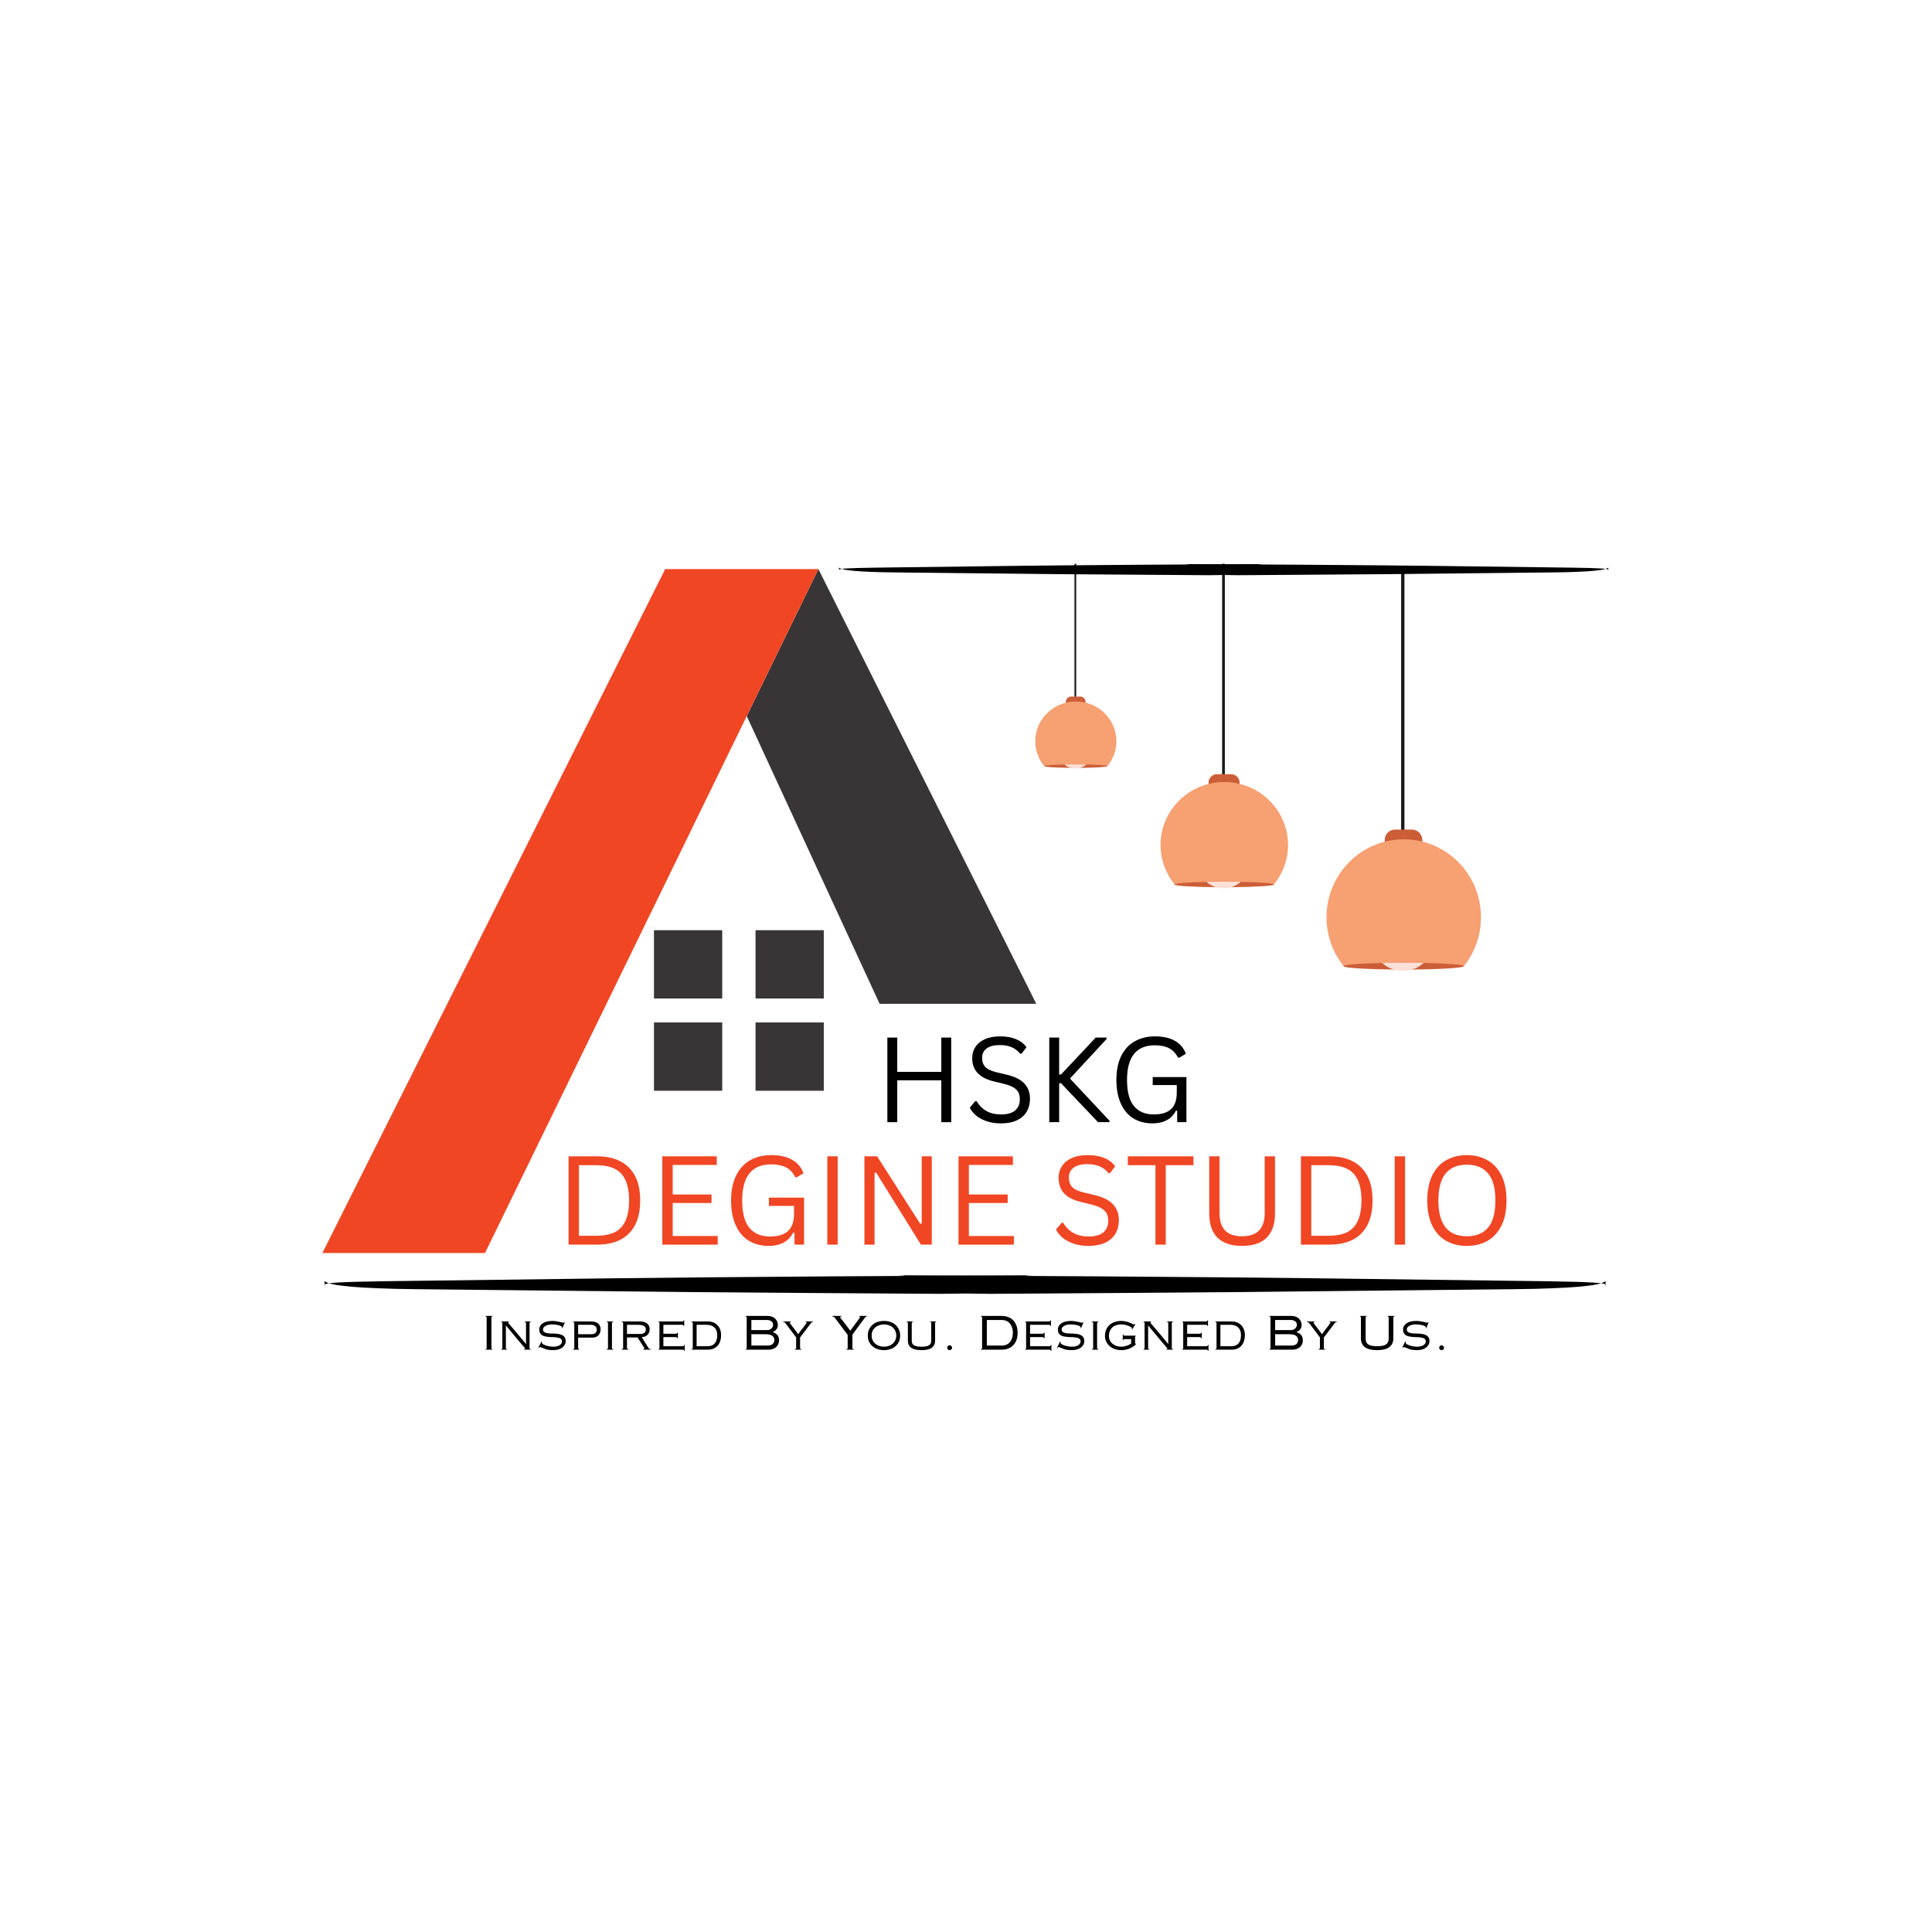 <svg xmlns="http://www.w3.org/2000/svg" xmlns:xlink="http://www.w3.org/1999/xlink" width="500" viewBox="0 0 375 375" height="500"><defs></defs><g id="273ca2e449"><rect x="0" width="375" y="0" height="375" style="fill:#ffffff;fill-opacity:1;stroke:none;"></rect><rect x="0" width="375" y="0" height="375" style="fill:#ffffff;fill-opacity:1;stroke:none;"></rect><path style=" stroke:none;fill-rule:nonzero;fill:#393536;fill-opacity:1;" d="M 126.934 193.809 L 140.184 193.809 L 140.184 180.551 L 126.934 180.551 L 126.934 193.809 "></path><path style=" stroke:none;fill-rule:nonzero;fill:#393536;fill-opacity:1;" d="M 146.648 193.809 L 159.898 193.809 L 159.898 180.551 L 146.648 180.551 L 146.648 193.809 "></path><path style=" stroke:none;fill-rule:nonzero;fill:#393536;fill-opacity:1;" d="M 126.934 211.715 L 140.184 211.715 L 140.184 198.457 L 126.934 198.457 L 126.934 211.715 "></path><path style=" stroke:none;fill-rule:nonzero;fill:#393536;fill-opacity:1;" d="M 146.648 211.715 L 159.898 211.715 L 159.898 198.457 L 146.648 198.457 L 146.648 211.715 "></path><g clip-rule="nonzero"><path style=" stroke:none;fill-rule:nonzero;fill:#393536;fill-opacity:1;" d="M 158.855 110.461 L 144.941 138.992 L 170.73 194.836 L 201.145 194.836 L 158.855 110.461 "></path></g><g clip-rule="nonzero"><path style=" stroke:none;fill-rule:nonzero;fill:#f14624;fill-opacity:1;" d="M 129.109 110.461 L 62.574 243.211 L 94.137 243.211 L 158.855 110.461 L 129.109 110.461 "></path></g><g clip-rule="nonzero"><path style=" stroke:none;fill-rule:nonzero;fill:#000000;fill-opacity:1;" d="M 200.395 247.523 L 198.664 247.535 C 170.168 247.672 149.27 247.809 135.973 247.938 C 130.949 247.98 125.531 248.039 119.719 248.109 L 74.66 248.684 C 70.117 248.746 66.93 248.84 65.098 248.965 C 63.34 249.086 62.656 249.285 63.051 249.559 L 62.98 248.664 C 63.535 249.082 64.723 249.383 66.551 249.574 C 68.469 249.836 71.875 250.031 76.766 250.164 L 80.867 250.23 C 82.203 250.23 100.043 250.418 134.387 250.793 C 149.551 250.918 165.609 251.031 182.555 251.133 L 186.551 251.078 L 189.699 250.891 L 192.117 250.602 C 193.484 250.371 194.523 250.105 195.23 249.809 L 198.457 247.797 L 199.262 247.598 L 200.395 247.523 "></path></g><g clip-rule="nonzero"><path style=" stroke:none;fill-rule:nonzero;fill:#000000;fill-opacity:1;" d="M 174.246 247.523 L 175.98 247.535 C 204.477 247.672 225.375 247.809 238.672 247.938 C 243.695 247.98 249.113 248.039 254.926 248.109 L 299.98 248.684 C 304.527 248.746 307.715 248.84 309.547 248.965 C 311.305 249.086 311.988 249.285 311.594 249.559 L 311.664 248.664 C 311.109 249.082 309.922 249.383 308.094 249.574 C 306.176 249.836 302.77 250.031 297.879 250.164 L 293.777 250.23 C 292.441 250.23 274.602 250.418 240.258 250.793 C 225.094 250.918 209.035 251.031 192.09 251.133 L 188.094 251.078 L 184.945 250.891 L 182.527 250.602 C 181.16 250.371 180.121 250.105 179.414 249.809 L 176.188 247.797 L 175.383 247.598 L 174.246 247.523 "></path></g><g clip-rule="nonzero"><path style=" stroke:none;fill-rule:nonzero;fill:#1a1a1a;fill-opacity:1;" d="M 208.551 109.43 L 208.891 109.43 L 208.891 135.266 L 208.551 135.266 Z M 208.551 109.43 "></path></g><path style=" stroke:none;fill-rule:nonzero;fill:#cc5e37;fill-opacity:1;" d="M 209.652 137.812 L 207.93 137.812 C 207.344 137.812 206.871 137.348 206.871 136.777 L 206.871 136.23 C 206.871 135.656 207.344 135.195 207.93 135.195 L 209.652 135.195 C 210.238 135.195 210.711 135.656 210.711 136.23 L 210.711 136.777 C 210.711 137.348 210.238 137.812 209.652 137.812 Z M 209.652 137.812 "></path><g clip-rule="nonzero"><path style=" stroke:none;fill-rule:nonzero;fill:#f7a072;fill-opacity:1;" d="M 216.691 143.867 C 216.691 145.691 216.047 147.363 214.965 148.684 L 202.668 148.684 C 201.586 147.363 200.941 145.688 200.941 143.867 C 200.941 139.609 204.469 136.16 208.816 136.16 C 213.168 136.16 216.691 139.609 216.691 143.867 Z M 216.691 143.867 "></path></g><g clip-rule="nonzero"><path style=" stroke:none;fill-rule:nonzero;fill:#cc5e37;fill-opacity:1;" d="M 214.965 148.703 C 214.965 148.875 212.664 149.016 209.68 149.039 C 209.395 149.039 209.105 149.043 208.812 149.043 C 208.461 149.043 208.117 149.039 207.781 149.039 C 204.871 149.012 202.656 148.871 202.656 148.707 C 202.656 148.559 204.301 148.438 206.613 148.391 C 207.297 148.375 208.035 148.367 208.809 148.367 C 209.523 148.367 210.211 148.371 210.852 148.387 C 213.246 148.43 214.965 148.555 214.965 148.703 Z M 214.965 148.703 "></path></g><g clip-rule="nonzero"><path style=" stroke:none;fill-rule:nonzero;fill:#ffe0d9;fill-opacity:1;" d="M 210.852 148.383 C 210.516 148.68 210.117 148.902 209.676 149.039 C 209.379 149.129 209.059 149.18 208.73 149.18 C 208.398 149.18 208.078 149.129 207.777 149.039 C 207.34 148.902 206.945 148.68 206.613 148.387 C 207.293 148.371 208.035 148.363 208.805 148.363 C 209.523 148.363 210.211 148.371 210.852 148.383 Z M 210.852 148.383 "></path></g><g clip-rule="nonzero"><path style=" stroke:none;fill-rule:nonzero;fill:#1a1a1a;fill-opacity:1;" d="M 237.211 109.43 L 237.746 109.43 L 237.746 150.379 L 237.211 150.379 Z M 237.211 109.43 "></path></g><path style=" stroke:none;fill-rule:nonzero;fill:#cc5e37;fill-opacity:1;" d="M 238.945 154.414 L 236.238 154.414 C 235.32 154.414 234.574 153.676 234.574 152.773 L 234.574 151.906 C 234.574 151 235.32 150.266 236.238 150.266 L 238.945 150.266 C 239.863 150.266 240.609 151 240.609 151.906 L 240.609 152.773 C 240.609 153.676 239.863 154.414 238.945 154.414 Z M 238.945 154.414 "></path><g clip-rule="nonzero"><path style=" stroke:none;fill-rule:nonzero;fill:#f7a072;fill-opacity:1;" d="M 250.004 164.012 C 250.004 166.902 248.988 169.555 247.293 171.645 L 227.973 171.645 C 226.273 169.555 225.262 166.898 225.262 164.012 C 225.262 157.262 230.797 151.793 237.633 151.793 C 244.465 151.793 250.004 157.262 250.004 164.012 Z M 250.004 164.012 "></path></g><g clip-rule="nonzero"><path style=" stroke:none;fill-rule:nonzero;fill:#cc5e37;fill-opacity:1;" d="M 247.289 171.676 C 247.289 171.945 243.68 172.168 238.988 172.207 C 238.539 172.207 238.086 172.211 237.621 172.211 C 237.07 172.211 236.531 172.207 236.004 172.207 C 231.434 172.164 227.953 171.941 227.953 171.68 C 227.953 171.449 230.535 171.254 234.172 171.176 C 235.242 171.152 236.402 171.141 237.617 171.141 C 238.742 171.141 239.824 171.152 240.828 171.172 C 244.59 171.238 247.289 171.438 247.289 171.676 Z M 247.289 171.676 "></path></g><g clip-rule="nonzero"><path style=" stroke:none;fill-rule:nonzero;fill:#ffe0d9;fill-opacity:1;" d="M 240.828 171.168 C 240.301 171.637 239.676 171.992 238.984 172.207 C 238.512 172.352 238.012 172.43 237.496 172.43 C 236.977 172.43 236.473 172.352 236 172.207 C 235.312 171.992 234.691 171.637 234.168 171.176 C 235.238 171.152 236.402 171.137 237.617 171.137 C 238.742 171.137 239.824 171.148 240.828 171.168 Z M 240.828 171.168 "></path></g><g clip-rule="nonzero"><path style=" stroke:none;fill-rule:nonzero;fill:#1a1a1a;fill-opacity:1;" d="M 271.957 110.461 L 272.602 110.461 L 272.602 161.16 L 271.957 161.16 Z M 271.957 110.461 "></path></g><path style=" stroke:none;fill-rule:nonzero;fill:#cc5e37;fill-opacity:1;" d="M 274.059 166.152 L 270.777 166.152 C 269.664 166.152 268.762 165.246 268.762 164.121 L 268.762 163.051 C 268.762 161.926 269.664 161.02 270.777 161.02 L 274.059 161.02 C 275.172 161.02 276.07 161.926 276.07 163.051 L 276.07 164.121 C 276.07 165.246 275.172 166.152 274.059 166.152 Z M 274.059 166.152 "></path><g clip-rule="nonzero"><path style=" stroke:none;fill-rule:nonzero;fill:#f7a072;fill-opacity:1;" d="M 287.457 178.039 C 287.457 181.617 286.227 184.898 284.172 187.488 L 260.762 187.488 C 258.703 184.898 257.477 181.609 257.477 178.039 C 257.477 169.684 264.188 162.91 272.465 162.91 C 280.746 162.91 287.457 169.684 287.457 178.039 Z M 287.457 178.039 "></path></g><g clip-rule="nonzero"><path style=" stroke:none;fill-rule:nonzero;fill:#cc5e37;fill-opacity:1;" d="M 284.168 187.527 C 284.168 187.859 279.793 188.137 274.105 188.184 C 273.566 188.188 273.016 188.191 272.453 188.191 C 271.785 188.191 271.133 188.188 270.492 188.184 C 264.953 188.129 260.738 187.855 260.738 187.531 C 260.738 187.246 263.867 187.004 268.273 186.91 C 269.57 186.883 270.977 186.867 272.449 186.867 C 273.812 186.867 275.121 186.879 276.34 186.902 C 280.895 186.988 284.168 187.234 284.168 187.527 Z M 284.168 187.527 "></path></g><g clip-rule="nonzero"><path style=" stroke:none;fill-rule:nonzero;fill:#ffe0d9;fill-opacity:1;" d="M 276.34 186.898 C 275.699 187.477 274.941 187.918 274.102 188.184 C 273.535 188.363 272.926 188.461 272.301 188.461 C 271.668 188.461 271.059 188.363 270.488 188.184 C 269.656 187.918 268.902 187.48 268.27 186.906 C 269.566 186.879 270.973 186.863 272.445 186.863 C 273.812 186.863 275.121 186.875 276.34 186.898 Z M 276.34 186.898 "></path></g><g clip-rule="nonzero"><path style=" stroke:none;fill-rule:nonzero;fill:#000000;fill-opacity:1;" d="M 245.359 109.488 L 244.32 109.492 C 227.203 109.574 214.652 109.656 206.668 109.734 C 203.652 109.762 200.398 109.793 196.906 109.836 L 169.844 110.18 C 167.113 110.219 165.199 110.273 164.098 110.348 C 163.043 110.422 162.633 110.539 162.871 110.703 L 162.828 110.168 C 163.16 110.418 163.875 110.602 164.973 110.715 C 166.125 110.871 168.172 110.988 171.109 111.066 L 173.57 111.105 C 174.375 111.105 185.09 111.219 205.715 111.445 C 214.824 111.52 224.465 111.586 234.645 111.648 L 237.047 111.613 L 238.938 111.504 L 240.387 111.328 C 241.211 111.191 241.832 111.035 242.258 110.855 L 244.195 109.648 L 244.68 109.531 L 245.359 109.488 "></path></g><g clip-rule="nonzero"><path style=" stroke:none;fill-rule:nonzero;fill:#000000;fill-opacity:1;" d="M 229.656 109.488 L 230.695 109.492 C 247.812 109.574 260.363 109.656 268.348 109.734 C 271.363 109.762 274.617 109.793 278.109 109.836 L 305.172 110.18 C 307.902 110.219 309.816 110.273 310.918 110.348 C 311.973 110.422 312.383 110.539 312.145 110.703 L 312.188 110.168 C 311.855 110.418 311.141 110.602 310.043 110.715 C 308.891 110.871 306.844 110.988 303.91 111.066 L 301.445 111.105 C 300.641 111.105 289.926 111.219 269.301 111.445 C 260.191 111.52 250.551 111.586 240.371 111.648 L 237.969 111.613 L 236.078 111.504 L 234.629 111.328 C 233.805 111.191 233.184 111.035 232.758 110.855 L 230.82 109.648 L 230.336 109.531 L 229.656 109.488 "></path></g><g style="fill:#000000;fill-opacity:1;"><g transform="translate(169.753, 217.814)"><path style="stroke:none" d="M 12.953 -9.766 L 12.953 -16.422 L 14.875 -16.422 L 14.875 0 L 12.953 0 L 12.953 -8.125 L 4.406 -8.125 L 4.406 0 L 2.484 0 L 2.484 -16.422 L 4.406 -16.422 L 4.406 -9.766 Z M 12.953 -9.766 "></path></g></g><g style="fill:#000000;fill-opacity:1;"><g transform="translate(187.109, 217.814)"><path style="stroke:none" d="M 7.172 0.234 C 6.141 0.234 5.211 0.094 4.391 -0.188 C 3.578 -0.469 2.895 -0.836 2.344 -1.297 C 1.801 -1.754 1.395 -2.254 1.125 -2.797 L 2.172 -4.078 L 2.453 -4.078 C 3.473 -2.359 5.047 -1.5 7.172 -1.5 C 8.41 -1.5 9.332 -1.758 9.938 -2.281 C 10.539 -2.801 10.844 -3.52 10.844 -4.438 C 10.844 -4.977 10.742 -5.438 10.547 -5.812 C 10.348 -6.188 10.02 -6.504 9.562 -6.766 C 9.102 -7.035 8.477 -7.266 7.688 -7.453 L 5.766 -7.922 C 4.336 -8.273 3.285 -8.828 2.609 -9.578 C 1.93 -10.328 1.594 -11.281 1.594 -12.438 C 1.594 -13.25 1.801 -13.973 2.219 -14.609 C 2.645 -15.254 3.258 -15.754 4.062 -16.109 C 4.875 -16.473 5.844 -16.656 6.969 -16.656 C 8.195 -16.656 9.234 -16.477 10.078 -16.125 C 10.93 -15.781 11.613 -15.258 12.125 -14.562 L 11.188 -13.297 L 10.906 -13.297 C 10.438 -13.867 9.879 -14.289 9.234 -14.562 C 8.586 -14.832 7.832 -14.969 6.969 -14.969 C 5.82 -14.969 4.957 -14.742 4.375 -14.297 C 3.801 -13.859 3.516 -13.254 3.516 -12.484 C 3.516 -11.734 3.727 -11.141 4.156 -10.703 C 4.582 -10.266 5.301 -9.926 6.312 -9.688 L 8.281 -9.219 C 9.875 -8.844 11.023 -8.266 11.734 -7.484 C 12.453 -6.711 12.812 -5.727 12.812 -4.531 C 12.812 -3.602 12.602 -2.781 12.188 -2.062 C 11.77 -1.344 11.141 -0.781 10.297 -0.375 C 9.453 0.031 8.41 0.234 7.172 0.234 Z M 7.172 0.234 "></path></g></g><g style="fill:#000000;fill-opacity:1;"><g transform="translate(201.176, 217.814)"><path style="stroke:none" d="M 2.484 0 L 2.484 -16.422 L 4.406 -16.422 L 4.406 -9.25 L 4.766 -9.25 L 11.5 -16.422 L 13.609 -16.422 L 13.609 -16.141 L 6.5 -8.469 L 14.172 -0.281 L 14.172 0 L 11.953 0 L 4.766 -7.562 L 4.406 -7.562 L 4.406 0 Z M 2.484 0 "></path></g></g><g style="fill:#000000;fill-opacity:1;"><g transform="translate(215.052, 217.814)"><path style="stroke:none" d="M 8.641 0.234 C 7.254 0.234 6.035 -0.078 4.984 -0.703 C 3.941 -1.336 3.125 -2.285 2.531 -3.547 C 1.938 -4.816 1.641 -6.367 1.641 -8.203 C 1.641 -10.047 1.953 -11.598 2.578 -12.859 C 3.211 -14.129 4.094 -15.078 5.219 -15.703 C 6.344 -16.336 7.641 -16.656 9.109 -16.656 C 10.68 -16.656 11.973 -16.367 12.984 -15.797 C 13.992 -15.234 14.707 -14.395 15.125 -13.281 L 13.875 -12.531 L 13.594 -12.531 C 13.164 -13.383 12.586 -13.992 11.859 -14.359 C 11.129 -14.734 10.211 -14.922 9.109 -14.922 C 5.504 -14.922 3.703 -12.68 3.703 -8.203 C 3.703 -5.879 4.156 -4.18 5.062 -3.109 C 5.969 -2.035 7.238 -1.5 8.875 -1.5 C 10.375 -1.5 11.492 -1.836 12.234 -2.516 C 12.984 -3.203 13.359 -4.281 13.359 -5.75 L 13.359 -7.203 L 8.688 -7.203 L 8.688 -8.75 L 15.234 -8.75 L 15.234 0 L 13.438 0 L 13.438 -2.203 L 13.203 -2.25 C 12.773 -1.406 12.172 -0.781 11.391 -0.375 C 10.617 0.031 9.703 0.234 8.641 0.234 Z M 8.641 0.234 "></path></g></g><g style="fill:#f14624;fill-opacity:1;"><g transform="translate(107.761, 241.582)"><path style="stroke:none" d="M 8.141 -17.141 C 9.867 -17.141 11.352 -16.828 12.594 -16.203 C 13.844 -15.578 14.805 -14.629 15.484 -13.359 C 16.16 -12.086 16.5 -10.488 16.5 -8.562 C 16.5 -6.645 16.16 -5.047 15.484 -3.766 C 14.805 -2.492 13.844 -1.547 12.594 -0.922 C 11.352 -0.305 9.867 0 8.141 0 L 2.594 0 L 2.594 -17.141 Z M 7.938 -1.719 C 9.363 -1.719 10.547 -1.938 11.484 -2.375 C 12.422 -2.82 13.129 -3.551 13.609 -4.562 C 14.098 -5.57 14.344 -6.906 14.344 -8.562 C 14.344 -10.238 14.098 -11.578 13.609 -12.578 C 13.129 -13.586 12.422 -14.312 11.484 -14.75 C 10.547 -15.195 9.363 -15.422 7.938 -15.422 L 4.609 -15.422 L 4.609 -1.719 Z M 7.938 -1.719 "></path></g></g><g style="fill:#f14624;fill-opacity:1;"><g transform="translate(125.963, 241.582)"><path style="stroke:none" d="M 4.609 -8.078 L 4.609 -1.672 L 13.344 -1.672 L 13.344 0 L 2.594 0 L 2.594 -17.141 L 13.156 -17.141 L 13.156 -15.469 L 4.609 -15.469 L 4.609 -9.734 L 12.141 -9.734 L 12.141 -8.078 Z M 4.609 -8.078 "></path></g></g><g style="fill:#f14624;fill-opacity:1;"><g transform="translate(140.182, 241.582)"><path style="stroke:none" d="M 9.016 0.25 C 7.578 0.25 6.305 -0.078 5.203 -0.734 C 4.109 -1.391 3.254 -2.379 2.641 -3.703 C 2.023 -5.023 1.719 -6.645 1.719 -8.562 C 1.719 -10.488 2.047 -12.109 2.703 -13.422 C 3.359 -14.742 4.27 -15.734 5.438 -16.391 C 6.613 -17.047 7.969 -17.375 9.5 -17.375 C 11.145 -17.375 12.492 -17.078 13.547 -16.484 C 14.598 -15.898 15.344 -15.023 15.781 -13.859 L 14.469 -13.078 L 14.188 -13.078 C 13.738 -13.973 13.133 -14.613 12.375 -15 C 11.613 -15.383 10.656 -15.578 9.5 -15.578 C 5.75 -15.578 3.875 -13.238 3.875 -8.562 C 3.875 -6.133 4.344 -4.363 5.281 -3.25 C 6.227 -2.133 7.555 -1.578 9.266 -1.578 C 10.828 -1.578 11.992 -1.93 12.766 -2.641 C 13.547 -3.348 13.938 -4.469 13.938 -6 L 13.938 -7.516 L 9.062 -7.516 L 9.062 -9.125 L 15.891 -9.125 L 15.891 0 L 14.031 0 L 14.031 -2.297 L 13.781 -2.359 C 13.332 -1.473 12.703 -0.816 11.891 -0.391 C 11.078 0.035 10.117 0.25 9.016 0.25 Z M 9.016 0.25 "></path></g></g><g style="fill:#f14624;fill-opacity:1;"><g transform="translate(157.986, 241.582)"><path style="stroke:none" d="M 4.609 0 L 2.594 0 L 2.594 -17.141 L 4.609 -17.141 Z M 4.609 0 "></path></g></g><g style="fill:#f14624;fill-opacity:1;"><g transform="translate(165.189, 241.582)"><path style="stroke:none" d="M 4.562 0 L 2.594 0 L 2.594 -17.141 L 5.062 -17.141 L 13.422 -4.047 L 13.719 -4.094 L 13.719 -17.141 L 15.672 -17.141 L 15.672 0 L 13.562 0 L 4.859 -14 L 4.562 -13.953 Z M 4.562 0 "></path></g></g><g style="fill:#f14624;fill-opacity:1;"><g transform="translate(183.45, 241.582)"><path style="stroke:none" d="M 4.609 -8.078 L 4.609 -1.672 L 13.344 -1.672 L 13.344 0 L 2.594 0 L 2.594 -17.141 L 13.156 -17.141 L 13.156 -15.469 L 4.609 -15.469 L 4.609 -9.734 L 12.141 -9.734 L 12.141 -8.078 Z M 4.609 -8.078 "></path></g></g><g style="fill:#f14624;fill-opacity:1;"><g transform="translate(197.916, 241.582)"><path style="stroke:none" d=""></path></g></g><g style="fill:#f14624;fill-opacity:1;"><g transform="translate(203.796, 241.582)"><path style="stroke:none" d="M 7.484 0.25 C 6.41 0.25 5.445 0.102 4.594 -0.188 C 3.738 -0.488 3.023 -0.875 2.453 -1.344 C 1.879 -1.82 1.453 -2.348 1.172 -2.922 L 2.281 -4.25 L 2.562 -4.25 C 3.625 -2.469 5.266 -1.578 7.484 -1.578 C 8.773 -1.578 9.734 -1.844 10.359 -2.375 C 10.992 -2.914 11.312 -3.664 11.312 -4.625 C 11.312 -5.188 11.207 -5.66 11 -6.047 C 10.789 -6.441 10.445 -6.781 9.969 -7.062 C 9.5 -7.344 8.852 -7.582 8.031 -7.781 L 6.031 -8.281 C 4.531 -8.633 3.426 -9.203 2.719 -9.984 C 2.02 -10.773 1.672 -11.77 1.672 -12.969 C 1.672 -13.82 1.891 -14.582 2.328 -15.25 C 2.766 -15.914 3.406 -16.438 4.25 -16.812 C 5.094 -17.188 6.098 -17.375 7.266 -17.375 C 8.555 -17.375 9.645 -17.191 10.531 -16.828 C 11.414 -16.473 12.125 -15.93 12.656 -15.203 L 11.672 -13.875 L 11.375 -13.875 C 10.883 -14.477 10.301 -14.922 9.625 -15.203 C 8.957 -15.484 8.172 -15.625 7.266 -15.625 C 6.078 -15.625 5.18 -15.391 4.578 -14.922 C 3.973 -14.461 3.672 -13.828 3.672 -13.016 C 3.672 -12.242 3.891 -11.629 4.328 -11.172 C 4.773 -10.711 5.531 -10.359 6.594 -10.109 L 8.641 -9.625 C 10.305 -9.227 11.508 -8.625 12.25 -7.812 C 13 -7.008 13.375 -5.977 13.375 -4.719 C 13.375 -3.75 13.156 -2.891 12.719 -2.141 C 12.289 -1.398 11.633 -0.816 10.75 -0.391 C 9.863 0.035 8.773 0.25 7.484 0.25 Z M 7.484 0.25 "></path></g></g><g style="fill:#f14624;fill-opacity:1;"><g transform="translate(218.273, 241.582)"><path style="stroke:none" d="M 13.375 -17.141 L 13.375 -15.422 L 8 -15.422 L 8 0 L 6 0 L 6 -15.422 L 0.641 -15.422 L 0.641 -17.141 Z M 13.375 -17.141 "></path></g></g><g style="fill:#f14624;fill-opacity:1;"><g transform="translate(232.258, 241.582)"><path style="stroke:none" d="M 8.844 0.25 C 6.738 0.25 5.145 -0.281 4.062 -1.344 C 2.988 -2.414 2.453 -4 2.453 -6.094 L 2.453 -17.141 L 4.453 -17.141 L 4.453 -6.125 C 4.453 -4.625 4.812 -3.5 5.531 -2.75 C 6.258 -2 7.363 -1.625 8.844 -1.625 C 11.758 -1.625 13.219 -3.125 13.219 -6.125 L 13.219 -17.141 L 15.219 -17.141 L 15.219 -6.094 C 15.219 -4 14.676 -2.414 13.594 -1.344 C 12.52 -0.281 10.938 0.25 8.844 0.25 Z M 8.844 0.25 "></path></g></g><g style="fill:#f14624;fill-opacity:1;"><g transform="translate(249.91, 241.582)"><path style="stroke:none" d="M 8.141 -17.141 C 9.867 -17.141 11.352 -16.828 12.594 -16.203 C 13.844 -15.578 14.805 -14.629 15.484 -13.359 C 16.16 -12.086 16.5 -10.488 16.5 -8.562 C 16.5 -6.645 16.16 -5.047 15.484 -3.766 C 14.805 -2.492 13.844 -1.547 12.594 -0.922 C 11.352 -0.305 9.867 0 8.141 0 L 2.594 0 L 2.594 -17.141 Z M 7.938 -1.719 C 9.363 -1.719 10.547 -1.938 11.484 -2.375 C 12.422 -2.82 13.129 -3.551 13.609 -4.562 C 14.098 -5.57 14.344 -6.906 14.344 -8.562 C 14.344 -10.238 14.098 -11.578 13.609 -12.578 C 13.129 -13.586 12.422 -14.312 11.484 -14.75 C 10.547 -15.195 9.363 -15.422 7.938 -15.422 L 4.609 -15.422 L 4.609 -1.719 Z M 7.938 -1.719 "></path></g></g><g style="fill:#f14624;fill-opacity:1;"><g transform="translate(268.112, 241.582)"><path style="stroke:none" d="M 4.609 0 L 2.594 0 L 2.594 -17.141 L 4.609 -17.141 Z M 4.609 0 "></path></g></g><g style="fill:#f14624;fill-opacity:1;"><g transform="translate(275.315, 241.582)"><path style="stroke:none" d="M 9.406 0.25 C 7.914 0.25 6.594 -0.066 5.438 -0.703 C 4.281 -1.348 3.367 -2.328 2.703 -3.641 C 2.047 -4.961 1.719 -6.602 1.719 -8.562 C 1.719 -10.531 2.047 -12.172 2.703 -13.484 C 3.367 -14.797 4.281 -15.77 5.438 -16.406 C 6.594 -17.051 7.914 -17.375 9.406 -17.375 C 10.883 -17.375 12.203 -17.051 13.359 -16.406 C 14.516 -15.77 15.426 -14.797 16.094 -13.484 C 16.758 -12.172 17.094 -10.531 17.094 -8.562 C 17.094 -6.602 16.758 -4.961 16.094 -3.641 C 15.426 -2.328 14.516 -1.348 13.359 -0.703 C 12.203 -0.066 10.883 0.25 9.406 0.25 Z M 9.406 -1.625 C 11.188 -1.625 12.551 -2.176 13.5 -3.281 C 14.457 -4.395 14.938 -6.156 14.938 -8.562 C 14.938 -10.969 14.457 -12.727 13.5 -13.844 C 12.551 -14.957 11.188 -15.516 9.406 -15.516 C 5.719 -15.516 3.875 -13.195 3.875 -8.562 C 3.875 -3.938 5.719 -1.625 9.406 -1.625 Z M 9.406 -1.625 "></path></g></g><g style="fill:#000000;fill-opacity:1;"><g transform="translate(93.413, 261.971)"><path style="stroke:none" d="M 2.172 -6.547 L 2.172 -6.438 C 2.086 -6.438 2.031 -6.422 2 -6.391 C 1.977 -6.367 1.969 -6.316 1.969 -6.234 L 1.969 -0.328 C 1.969 -0.234 1.977 -0.172 2 -0.141 C 2.031 -0.117 2.086 -0.109 2.172 -0.109 L 2.172 0 L 0.828 0 L 0.828 -0.109 C 0.91 -0.109 0.969 -0.125 1 -0.156 C 1.031 -0.188 1.047 -0.242 1.047 -0.328 L 1.047 -6.234 C 1.047 -6.316 1.031 -6.367 1 -6.391 C 0.969 -6.422 0.91 -6.438 0.828 -6.438 L 0.828 -6.547 Z M 2.172 -6.547 "></path></g></g><g style="fill:#000000;fill-opacity:1;"><g transform="translate(96.41, 261.971)"><path style="stroke:none" d="M 2.375 -5.484 L 2.375 -5.375 C 2.312 -5.375 2.27 -5.363 2.25 -5.344 C 2.227 -5.332 2.219 -5.316 2.219 -5.297 C 2.219 -5.266 2.242 -5.207 2.297 -5.125 C 2.359 -5.051 2.477 -4.91 2.656 -4.703 L 4.422 -2.625 L 5.672 -1.109 L 5.688 -1.109 L 5.688 -5.172 C 5.688 -5.254 5.672 -5.305 5.641 -5.328 C 5.609 -5.359 5.547 -5.375 5.453 -5.375 L 5.453 -5.484 L 6.609 -5.484 L 6.609 -5.375 C 6.516 -5.375 6.453 -5.359 6.422 -5.328 C 6.391 -5.305 6.375 -5.254 6.375 -5.172 L 6.375 -0.312 C 6.375 -0.227 6.391 -0.172 6.422 -0.141 C 6.453 -0.117 6.516 -0.109 6.609 -0.109 L 6.609 0 L 5.312 0 L 5.312 -0.109 C 5.406 -0.109 5.461 -0.113 5.484 -0.125 C 5.516 -0.145 5.531 -0.172 5.531 -0.203 C 5.531 -0.211 5.52 -0.227 5.5 -0.25 C 5.477 -0.281 5.445 -0.32 5.406 -0.375 L 4.188 -1.812 L 1.797 -4.688 L 1.781 -4.688 L 1.781 -0.328 C 1.781 -0.242 1.789 -0.188 1.812 -0.156 C 1.844 -0.125 1.906 -0.109 2 -0.109 L 2 0 L 0.875 0 L 0.875 -0.109 C 0.969 -0.109 1.023 -0.125 1.047 -0.156 C 1.078 -0.188 1.094 -0.242 1.094 -0.328 L 1.094 -5.172 C 1.094 -5.254 1.078 -5.305 1.047 -5.328 C 1.023 -5.359 0.969 -5.375 0.875 -5.375 L 0.875 -5.484 Z M 2.375 -5.484 "></path></g></g><g style="fill:#000000;fill-opacity:1;"><g transform="translate(103.907, 261.971)"><path style="stroke:none" d="M 3.359 -5.578 C 3.578 -5.578 3.816 -5.555 4.078 -5.516 C 4.348 -5.473 4.613 -5.422 4.875 -5.359 C 5.031 -5.328 5.16 -5.297 5.266 -5.266 C 5.379 -5.234 5.453 -5.219 5.484 -5.219 C 5.516 -5.219 5.539 -5.227 5.562 -5.25 C 5.594 -5.281 5.613 -5.312 5.625 -5.344 L 5.734 -5.312 L 5.266 -4.172 L 5.172 -4.219 C 5.18 -4.27 5.188 -4.316 5.188 -4.359 C 5.188 -4.43 5.125 -4.5 5 -4.562 C 4.875 -4.633 4.711 -4.695 4.516 -4.75 C 4.316 -4.801 4.109 -4.836 3.891 -4.859 C 3.672 -4.891 3.469 -4.906 3.281 -4.906 C 3 -4.906 2.742 -4.879 2.516 -4.828 C 2.297 -4.773 2.109 -4.703 1.953 -4.609 C 1.805 -4.523 1.691 -4.422 1.609 -4.297 C 1.523 -4.18 1.484 -4.062 1.484 -3.938 C 1.484 -3.758 1.531 -3.617 1.625 -3.516 C 1.727 -3.41 1.875 -3.328 2.062 -3.266 C 2.25 -3.211 2.477 -3.176 2.75 -3.156 C 3.031 -3.145 3.348 -3.133 3.703 -3.125 C 4.484 -3.094 5.039 -2.961 5.375 -2.734 C 5.719 -2.504 5.891 -2.148 5.891 -1.672 C 5.891 -1.41 5.828 -1.172 5.703 -0.953 C 5.586 -0.734 5.422 -0.547 5.203 -0.391 C 4.992 -0.234 4.738 -0.113 4.438 -0.031 C 4.145 0.051 3.828 0.094 3.484 0.094 C 3.234 0.094 3.016 0.082 2.828 0.062 C 2.648 0.039 2.492 0.02 2.359 0 C 2.223 -0.031 2.102 -0.062 2 -0.094 C 1.906 -0.133 1.82 -0.172 1.75 -0.203 C 1.57 -0.266 1.41 -0.328 1.266 -0.391 C 1.117 -0.461 1 -0.5 0.906 -0.5 C 0.852 -0.5 0.812 -0.484 0.781 -0.453 C 0.758 -0.43 0.738 -0.406 0.719 -0.375 L 0.609 -0.422 L 1.203 -1.609 L 1.297 -1.531 C 1.273 -1.477 1.266 -1.422 1.266 -1.359 C 1.266 -1.273 1.328 -1.188 1.453 -1.094 C 1.586 -1.008 1.758 -0.926 1.969 -0.844 C 2.188 -0.77 2.426 -0.707 2.688 -0.656 C 2.945 -0.602 3.207 -0.578 3.469 -0.578 C 3.988 -0.578 4.398 -0.672 4.703 -0.859 C 5.016 -1.047 5.172 -1.301 5.172 -1.625 C 5.172 -1.789 5.125 -1.926 5.031 -2.031 C 4.945 -2.133 4.82 -2.211 4.656 -2.266 C 4.488 -2.328 4.285 -2.367 4.047 -2.391 C 3.805 -2.422 3.531 -2.438 3.219 -2.438 C 2.863 -2.445 2.535 -2.473 2.234 -2.516 C 1.93 -2.555 1.672 -2.625 1.453 -2.719 C 1.242 -2.82 1.078 -2.969 0.953 -3.156 C 0.828 -3.352 0.766 -3.602 0.766 -3.906 C 0.766 -4.176 0.828 -4.414 0.953 -4.625 C 1.078 -4.832 1.25 -5.004 1.469 -5.141 C 1.695 -5.285 1.969 -5.395 2.281 -5.469 C 2.602 -5.539 2.961 -5.578 3.359 -5.578 Z M 3.359 -5.578 "></path></g></g><g style="fill:#000000;fill-opacity:1;"><g transform="translate(110.405, 261.971)"><path style="stroke:none" d="M 4.422 -3 C 4.711 -3 4.953 -3.07 5.141 -3.219 C 5.328 -3.375 5.422 -3.594 5.422 -3.875 C 5.422 -4.188 5.316 -4.422 5.109 -4.578 C 4.91 -4.742 4.629 -4.828 4.266 -4.828 L 1.812 -4.828 L 1.812 -3 Z M 4.297 -5.484 C 4.891 -5.484 5.348 -5.352 5.672 -5.094 C 6.004 -4.832 6.172 -4.445 6.172 -3.938 C 6.172 -3.688 6.129 -3.461 6.047 -3.266 C 5.973 -3.078 5.863 -2.91 5.719 -2.766 C 5.582 -2.629 5.414 -2.523 5.219 -2.453 C 5.031 -2.379 4.82 -2.344 4.594 -2.344 L 1.812 -2.344 L 1.812 -0.312 C 1.812 -0.227 1.828 -0.172 1.859 -0.141 C 1.898 -0.117 1.969 -0.109 2.062 -0.109 L 2.062 0 L 0.812 0 L 0.812 -0.109 C 0.914 -0.109 0.984 -0.117 1.016 -0.141 C 1.047 -0.172 1.062 -0.227 1.062 -0.312 L 1.062 -5.172 C 1.062 -5.254 1.047 -5.305 1.016 -5.328 C 0.984 -5.359 0.914 -5.375 0.812 -5.375 L 0.812 -5.484 Z M 4.297 -5.484 "></path></g></g><g style="fill:#000000;fill-opacity:1;"><g transform="translate(116.903, 261.971)"><path style="stroke:none" d="M 2.125 -5.484 L 2.125 -5.375 C 2.02 -5.375 1.953 -5.359 1.922 -5.328 C 1.891 -5.305 1.875 -5.254 1.875 -5.172 L 1.875 -0.328 C 1.875 -0.242 1.891 -0.188 1.922 -0.156 C 1.953 -0.125 2.02 -0.109 2.125 -0.109 L 2.125 0 L 0.859 0 L 0.859 -0.109 C 0.973 -0.109 1.039 -0.125 1.062 -0.156 C 1.094 -0.188 1.109 -0.242 1.109 -0.328 L 1.109 -5.172 C 1.109 -5.254 1.094 -5.305 1.062 -5.328 C 1.039 -5.359 0.973 -5.375 0.859 -5.375 L 0.859 -5.484 Z M 2.125 -5.484 "></path></g></g><g style="fill:#000000;fill-opacity:1;"><g transform="translate(119.9, 261.971)"><path style="stroke:none" d="M 4.484 -3.047 C 4.609 -3.047 4.727 -3.062 4.844 -3.094 C 4.957 -3.133 5.062 -3.191 5.156 -3.266 C 5.25 -3.336 5.32 -3.426 5.375 -3.531 C 5.426 -3.645 5.453 -3.781 5.453 -3.938 C 5.453 -4.082 5.426 -4.207 5.375 -4.312 C 5.32 -4.426 5.234 -4.52 5.109 -4.594 C 4.984 -4.664 4.82 -4.723 4.625 -4.766 C 4.426 -4.805 4.18 -4.828 3.891 -4.828 L 1.797 -4.828 L 1.797 -3.047 Z M 4.25 -5.484 C 4.863 -5.484 5.344 -5.352 5.688 -5.094 C 6.031 -4.844 6.203 -4.469 6.203 -3.969 C 6.203 -3.52 6.062 -3.156 5.781 -2.875 C 5.508 -2.602 5.133 -2.457 4.656 -2.438 L 5.969 -0.328 C 6.008 -0.266 6.055 -0.211 6.109 -0.172 C 6.172 -0.129 6.281 -0.109 6.438 -0.109 L 6.438 0 L 4.953 0 L 4.953 -0.109 C 5.035 -0.109 5.094 -0.117 5.125 -0.141 C 5.164 -0.16 5.188 -0.195 5.188 -0.25 C 5.188 -0.27 5.176 -0.289 5.156 -0.312 C 5.145 -0.344 5.113 -0.398 5.062 -0.484 L 3.844 -2.375 L 1.797 -2.375 L 1.797 -0.328 C 1.797 -0.242 1.812 -0.188 1.844 -0.156 C 1.883 -0.125 1.969 -0.109 2.094 -0.109 L 2.094 0 L 0.75 0 L 0.75 -0.109 C 0.875 -0.109 0.953 -0.125 0.984 -0.156 C 1.023 -0.188 1.047 -0.238 1.047 -0.312 L 1.047 -5.172 C 1.047 -5.254 1.023 -5.305 0.984 -5.328 C 0.953 -5.359 0.875 -5.375 0.75 -5.375 L 0.75 -5.484 Z M 4.25 -5.484 "></path></g></g><g style="fill:#000000;fill-opacity:1;"><g transform="translate(126.902, 261.971)"><path style="stroke:none" d="M 5.906 -4.609 L 5.797 -4.609 C 5.773 -4.703 5.742 -4.758 5.703 -4.781 C 5.66 -4.812 5.609 -4.828 5.547 -4.828 L 1.859 -4.828 L 1.859 -3.094 L 4.312 -3.094 C 4.375 -3.094 4.426 -3.102 4.469 -3.125 C 4.52 -3.156 4.555 -3.219 4.578 -3.312 L 4.688 -3.312 L 4.688 -2.219 L 4.578 -2.219 C 4.555 -2.312 4.52 -2.367 4.469 -2.391 C 4.426 -2.422 4.375 -2.438 4.312 -2.438 L 1.859 -2.438 L 1.859 -0.672 L 5.609 -0.672 C 5.691 -0.672 5.754 -0.68 5.797 -0.703 C 5.836 -0.734 5.867 -0.812 5.891 -0.938 L 6 -0.938 L 6 0.219 L 5.891 0.219 C 5.867 0.125 5.836 0.062 5.797 0.031 C 5.754 0.008 5.691 0 5.609 0 L 0.922 0 L 0.922 -0.109 C 0.992 -0.109 1.039 -0.125 1.062 -0.156 C 1.082 -0.188 1.094 -0.242 1.094 -0.328 L 1.094 -5.172 C 1.094 -5.254 1.082 -5.305 1.062 -5.328 C 1.039 -5.359 0.992 -5.375 0.922 -5.375 L 0.922 -5.484 L 5.531 -5.484 C 5.602 -5.484 5.66 -5.492 5.703 -5.516 C 5.742 -5.547 5.773 -5.609 5.797 -5.703 L 5.906 -5.703 Z M 5.906 -4.609 "></path></g></g><g style="fill:#000000;fill-opacity:1;"><g transform="translate(133.4, 261.971)"><path style="stroke:none" d="M 3.969 -0.672 C 4.551 -0.672 5.004 -0.852 5.328 -1.219 C 5.648 -1.582 5.812 -2.117 5.812 -2.828 C 5.812 -3.484 5.629 -3.977 5.266 -4.312 C 4.898 -4.656 4.395 -4.828 3.75 -4.828 L 1.812 -4.828 L 1.812 -0.672 Z M 4.047 -5.484 C 4.379 -5.484 4.695 -5.426 5 -5.312 C 5.312 -5.195 5.582 -5.023 5.812 -4.797 C 6.039 -4.578 6.223 -4.301 6.359 -3.969 C 6.492 -3.645 6.562 -3.281 6.562 -2.875 C 6.562 -2.406 6.5 -1.988 6.375 -1.625 C 6.258 -1.27 6.086 -0.973 5.859 -0.734 C 5.641 -0.492 5.367 -0.312 5.047 -0.188 C 4.734 -0.062 4.375 0 3.969 0 L 0.812 0 L 0.812 -0.109 C 0.914 -0.109 0.984 -0.117 1.016 -0.141 C 1.047 -0.172 1.062 -0.227 1.062 -0.312 L 1.062 -5.172 C 1.062 -5.254 1.047 -5.305 1.016 -5.328 C 0.984 -5.359 0.914 -5.375 0.812 -5.375 L 0.812 -5.484 Z M 4.047 -5.484 "></path></g></g><g style="fill:#000000;fill-opacity:1;"><g transform="translate(140.402, 261.971)"><path style="stroke:none" d=""></path></g></g><g style="fill:#000000;fill-opacity:1;"><g transform="translate(143.903, 261.971)"><path style="stroke:none" d="M 5.109 -0.797 C 5.504 -0.797 5.816 -0.891 6.047 -1.078 C 6.273 -1.273 6.391 -1.539 6.391 -1.875 C 6.391 -2.258 6.242 -2.539 5.953 -2.719 C 5.672 -2.906 5.25 -3 4.688 -3 L 1.938 -3 L 1.938 -0.797 Z M 4.984 -3.797 C 5.148 -3.797 5.301 -3.82 5.438 -3.875 C 5.582 -3.926 5.707 -4 5.812 -4.094 C 5.914 -4.188 6 -4.297 6.062 -4.422 C 6.125 -4.547 6.156 -4.688 6.156 -4.844 C 6.156 -5.133 6.039 -5.359 5.812 -5.516 C 5.594 -5.68 5.305 -5.766 4.953 -5.766 L 1.938 -5.766 L 1.938 -3.797 Z M 5.172 -6.547 C 5.422 -6.547 5.66 -6.504 5.891 -6.422 C 6.129 -6.348 6.332 -6.234 6.5 -6.078 C 6.676 -5.922 6.816 -5.734 6.922 -5.516 C 7.023 -5.305 7.078 -5.066 7.078 -4.797 C 7.078 -4.492 6.992 -4.223 6.828 -3.984 C 6.672 -3.742 6.422 -3.562 6.078 -3.438 L 6.078 -3.422 C 6.484 -3.285 6.789 -3.086 7 -2.828 C 7.207 -2.566 7.312 -2.227 7.312 -1.812 C 7.312 -1.52 7.258 -1.266 7.156 -1.047 C 7.051 -0.828 6.91 -0.641 6.734 -0.484 C 6.555 -0.328 6.344 -0.207 6.094 -0.125 C 5.844 -0.039 5.578 0 5.297 0 L 0.828 0 L 0.828 -0.109 C 0.898 -0.109 0.953 -0.117 0.984 -0.141 C 1.016 -0.172 1.031 -0.227 1.031 -0.312 L 1.031 -6.234 C 1.031 -6.316 1.016 -6.367 0.984 -6.391 C 0.953 -6.422 0.898 -6.438 0.828 -6.438 L 0.828 -6.547 Z M 5.172 -6.547 "></path></g></g><g style="fill:#000000;fill-opacity:1;"><g transform="translate(151.904, 261.971)"><path style="stroke:none" d="M 1.625 -5.375 C 1.52 -5.375 1.453 -5.359 1.422 -5.328 C 1.391 -5.305 1.375 -5.281 1.375 -5.25 C 1.375 -5.219 1.422 -5.133 1.516 -5 C 1.617 -4.875 1.754 -4.695 1.922 -4.469 C 2.172 -4.145 2.383 -3.863 2.562 -3.625 C 2.75 -3.383 2.906 -3.176 3.031 -3 C 3.219 -3.27 3.398 -3.523 3.578 -3.766 C 3.766 -4.004 3.953 -4.242 4.141 -4.484 C 4.328 -4.734 4.461 -4.922 4.547 -5.047 C 4.641 -5.172 4.688 -5.25 4.688 -5.281 C 4.688 -5.301 4.672 -5.32 4.641 -5.344 C 4.617 -5.363 4.555 -5.375 4.453 -5.375 L 4.453 -5.484 L 5.891 -5.484 L 5.891 -5.375 C 5.734 -5.363 5.629 -5.32 5.578 -5.25 L 3.391 -2.375 L 3.391 -0.328 C 3.391 -0.242 3.398 -0.188 3.422 -0.156 C 3.453 -0.125 3.523 -0.109 3.641 -0.109 L 3.641 0 L 2.375 0 L 2.375 -0.109 C 2.477 -0.109 2.547 -0.125 2.578 -0.156 C 2.609 -0.188 2.625 -0.242 2.625 -0.328 L 2.625 -2.391 L 0.547 -5.141 C 0.473 -5.242 0.41 -5.305 0.359 -5.328 C 0.305 -5.348 0.223 -5.363 0.109 -5.375 L 0.109 -5.484 L 1.625 -5.484 Z M 1.625 -5.375 "></path></g></g><g style="fill:#000000;fill-opacity:1;"><g transform="translate(157.907, 261.971)"><path style="stroke:none" d=""></path></g></g><g style="fill:#000000;fill-opacity:1;"><g transform="translate(161.408, 261.971)"><path style="stroke:none" d="M 1.922 -6.547 L 1.922 -6.438 C 1.805 -6.438 1.734 -6.422 1.703 -6.391 C 1.672 -6.367 1.656 -6.344 1.656 -6.312 C 1.656 -6.281 1.672 -6.242 1.703 -6.203 C 1.711 -6.18 1.77 -6.109 1.875 -5.984 C 1.977 -5.867 2.109 -5.703 2.266 -5.484 C 2.422 -5.285 2.613 -5.035 2.844 -4.734 C 3.07 -4.43 3.332 -4.082 3.625 -3.688 C 4.219 -4.488 4.664 -5.094 4.969 -5.5 C 5.27 -5.906 5.438 -6.129 5.469 -6.172 C 5.52 -6.254 5.547 -6.305 5.547 -6.328 C 5.547 -6.359 5.535 -6.383 5.516 -6.406 C 5.492 -6.426 5.441 -6.438 5.359 -6.438 L 5.359 -6.547 L 6.844 -6.547 L 6.844 -6.438 C 6.758 -6.438 6.688 -6.414 6.625 -6.375 C 6.57 -6.344 6.516 -6.281 6.453 -6.188 L 4.047 -2.922 L 4.047 -0.312 C 4.047 -0.227 4.062 -0.172 4.094 -0.141 C 4.133 -0.117 4.207 -0.109 4.312 -0.109 L 4.312 0 L 2.859 0 L 2.859 -0.109 C 2.973 -0.109 3.047 -0.117 3.078 -0.141 C 3.109 -0.172 3.125 -0.227 3.125 -0.312 L 3.125 -2.875 L 0.625 -6.203 C 0.551 -6.297 0.484 -6.352 0.422 -6.375 C 0.367 -6.406 0.281 -6.426 0.156 -6.438 L 0.156 -6.547 Z M 1.922 -6.547 "></path></g></g><g style="fill:#000000;fill-opacity:1;"><g transform="translate(168.077, 261.971)"><path style="stroke:none" d="M 1.109 -2.75 C 1.109 -2.395 1.176 -2.082 1.312 -1.812 C 1.445 -1.539 1.625 -1.312 1.844 -1.125 C 2.07 -0.945 2.328 -0.812 2.609 -0.719 C 2.898 -0.625 3.203 -0.578 3.516 -0.578 C 3.828 -0.578 4.125 -0.625 4.406 -0.719 C 4.688 -0.812 4.938 -0.945 5.156 -1.125 C 5.375 -1.312 5.551 -1.539 5.688 -1.812 C 5.82 -2.082 5.891 -2.395 5.891 -2.75 C 5.891 -3.094 5.82 -3.398 5.688 -3.672 C 5.551 -3.941 5.375 -4.172 5.156 -4.359 C 4.938 -4.547 4.68 -4.68 4.391 -4.766 C 4.109 -4.859 3.816 -4.906 3.516 -4.906 C 3.211 -4.906 2.914 -4.859 2.625 -4.766 C 2.344 -4.68 2.086 -4.547 1.859 -4.359 C 1.629 -4.18 1.445 -3.957 1.312 -3.688 C 1.176 -3.414 1.109 -3.102 1.109 -2.75 Z M 3.5 -5.578 C 3.938 -5.578 4.344 -5.516 4.719 -5.391 C 5.102 -5.266 5.438 -5.078 5.719 -4.828 C 6 -4.586 6.223 -4.289 6.391 -3.938 C 6.555 -3.594 6.641 -3.195 6.641 -2.75 C 6.641 -2.312 6.562 -1.914 6.406 -1.562 C 6.25 -1.219 6.031 -0.922 5.75 -0.672 C 5.477 -0.43 5.148 -0.242 4.766 -0.109 C 4.379 0.023 3.957 0.094 3.5 0.094 C 3.051 0.094 2.633 0.023 2.25 -0.109 C 1.875 -0.242 1.547 -0.43 1.266 -0.672 C 0.984 -0.91 0.758 -1.207 0.594 -1.562 C 0.438 -1.914 0.359 -2.312 0.359 -2.75 C 0.359 -3.195 0.441 -3.594 0.609 -3.938 C 0.773 -4.289 1 -4.586 1.281 -4.828 C 1.562 -5.078 1.895 -5.266 2.281 -5.391 C 2.664 -5.516 3.07 -5.578 3.5 -5.578 Z M 3.5 -5.578 "></path></g></g><g style="fill:#000000;fill-opacity:1;"><g transform="translate(175.079, 261.971)"><path style="stroke:none" d="M 2.141 -5.484 L 2.141 -5.375 C 2.035 -5.375 1.969 -5.359 1.938 -5.328 C 1.906 -5.305 1.891 -5.25 1.891 -5.156 L 1.891 -1.688 C 1.891 -1.312 2.035 -1.031 2.328 -0.844 C 2.617 -0.664 3.102 -0.578 3.781 -0.578 C 4.457 -0.578 4.941 -0.664 5.234 -0.844 C 5.523 -1.031 5.672 -1.312 5.672 -1.688 L 5.672 -5.172 C 5.672 -5.254 5.656 -5.305 5.625 -5.328 C 5.602 -5.359 5.555 -5.375 5.484 -5.375 L 5.484 -5.484 L 6.609 -5.484 L 6.609 -5.375 C 6.535 -5.375 6.484 -5.359 6.453 -5.328 C 6.43 -5.305 6.422 -5.254 6.422 -5.172 L 6.422 -1.734 C 6.422 -1.141 6.207 -0.688 5.781 -0.375 C 5.352 -0.062 4.688 0.094 3.781 0.094 C 2.875 0.094 2.207 -0.062 1.781 -0.375 C 1.352 -0.688 1.141 -1.145 1.141 -1.75 L 1.141 -5.172 C 1.141 -5.254 1.125 -5.305 1.094 -5.328 C 1.062 -5.359 0.988 -5.375 0.875 -5.375 L 0.875 -5.484 Z M 2.141 -5.484 "></path></g></g><g style="fill:#000000;fill-opacity:1;"><g transform="translate(182.576, 261.971)"><path style="stroke:none" d="M 1.75 -0.844 C 1.883 -0.844 1.992 -0.797 2.078 -0.703 C 2.172 -0.609 2.219 -0.5 2.219 -0.375 C 2.219 -0.25 2.172 -0.141 2.078 -0.047 C 1.984 0.047 1.875 0.094 1.75 0.094 C 1.613 0.094 1.5 0.047 1.406 -0.047 C 1.32 -0.141 1.281 -0.25 1.281 -0.375 C 1.281 -0.5 1.32 -0.609 1.406 -0.703 C 1.488 -0.797 1.602 -0.844 1.75 -0.844 Z M 1.75 -0.844 "></path></g></g><g style="fill:#000000;fill-opacity:1;"><g transform="translate(186.077, 261.971)"><path style="stroke:none" d=""></path></g></g><g style="fill:#000000;fill-opacity:1;"><g transform="translate(189.578, 261.971)"><path style="stroke:none" d="M 4.844 -0.797 C 5.176 -0.797 5.473 -0.848 5.734 -0.953 C 6.004 -1.066 6.234 -1.227 6.422 -1.438 C 6.609 -1.645 6.754 -1.906 6.859 -2.219 C 6.961 -2.531 7.016 -2.883 7.016 -3.281 C 7.016 -3.719 6.953 -4.094 6.828 -4.406 C 6.711 -4.719 6.555 -4.973 6.359 -5.172 C 6.16 -5.379 5.93 -5.531 5.672 -5.625 C 5.422 -5.719 5.16 -5.766 4.891 -5.766 L 1.969 -5.766 L 1.969 -0.797 Z M 4.875 -6.547 C 5.281 -6.547 5.664 -6.484 6.031 -6.359 C 6.406 -6.234 6.734 -6.035 7.016 -5.766 C 7.297 -5.492 7.52 -5.148 7.688 -4.734 C 7.852 -4.328 7.938 -3.844 7.938 -3.281 C 7.938 -2.707 7.852 -2.211 7.688 -1.797 C 7.52 -1.391 7.297 -1.051 7.016 -0.781 C 6.734 -0.52 6.406 -0.32 6.031 -0.188 C 5.664 -0.062 5.285 0 4.891 0 L 0.797 0 L 0.797 -0.109 C 0.891 -0.109 0.953 -0.117 0.984 -0.141 C 1.023 -0.172 1.047 -0.227 1.047 -0.312 L 1.047 -6.234 C 1.047 -6.316 1.023 -6.367 0.984 -6.391 C 0.953 -6.422 0.891 -6.438 0.797 -6.438 L 0.797 -6.547 Z M 4.875 -6.547 "></path></g></g><g style="fill:#000000;fill-opacity:1;"><g transform="translate(198.074, 261.971)"><path style="stroke:none" d="M 5.906 -4.609 L 5.797 -4.609 C 5.773 -4.703 5.742 -4.758 5.703 -4.781 C 5.66 -4.812 5.609 -4.828 5.547 -4.828 L 1.859 -4.828 L 1.859 -3.094 L 4.312 -3.094 C 4.375 -3.094 4.426 -3.102 4.469 -3.125 C 4.52 -3.156 4.555 -3.219 4.578 -3.312 L 4.688 -3.312 L 4.688 -2.219 L 4.578 -2.219 C 4.555 -2.312 4.52 -2.367 4.469 -2.391 C 4.426 -2.422 4.375 -2.438 4.312 -2.438 L 1.859 -2.438 L 1.859 -0.672 L 5.609 -0.672 C 5.691 -0.672 5.754 -0.68 5.797 -0.703 C 5.836 -0.734 5.867 -0.812 5.891 -0.938 L 6 -0.938 L 6 0.219 L 5.891 0.219 C 5.867 0.125 5.836 0.062 5.797 0.031 C 5.754 0.008 5.691 0 5.609 0 L 0.922 0 L 0.922 -0.109 C 0.992 -0.109 1.039 -0.125 1.062 -0.156 C 1.082 -0.188 1.094 -0.242 1.094 -0.328 L 1.094 -5.172 C 1.094 -5.254 1.082 -5.305 1.062 -5.328 C 1.039 -5.359 0.992 -5.375 0.922 -5.375 L 0.922 -5.484 L 5.531 -5.484 C 5.602 -5.484 5.66 -5.492 5.703 -5.516 C 5.742 -5.547 5.773 -5.609 5.797 -5.703 L 5.906 -5.703 Z M 5.906 -4.609 "></path></g></g><g style="fill:#000000;fill-opacity:1;"><g transform="translate(204.572, 261.971)"><path style="stroke:none" d="M 3.359 -5.578 C 3.578 -5.578 3.816 -5.555 4.078 -5.516 C 4.348 -5.473 4.613 -5.422 4.875 -5.359 C 5.031 -5.328 5.16 -5.297 5.266 -5.266 C 5.379 -5.234 5.453 -5.219 5.484 -5.219 C 5.516 -5.219 5.539 -5.227 5.562 -5.25 C 5.594 -5.281 5.613 -5.312 5.625 -5.344 L 5.734 -5.312 L 5.266 -4.172 L 5.172 -4.219 C 5.18 -4.27 5.188 -4.316 5.188 -4.359 C 5.188 -4.43 5.125 -4.5 5 -4.562 C 4.875 -4.633 4.711 -4.695 4.516 -4.75 C 4.316 -4.801 4.109 -4.836 3.891 -4.859 C 3.672 -4.891 3.469 -4.906 3.281 -4.906 C 3 -4.906 2.742 -4.879 2.516 -4.828 C 2.297 -4.773 2.109 -4.703 1.953 -4.609 C 1.805 -4.523 1.691 -4.422 1.609 -4.297 C 1.523 -4.18 1.484 -4.062 1.484 -3.938 C 1.484 -3.758 1.531 -3.617 1.625 -3.516 C 1.727 -3.41 1.875 -3.328 2.062 -3.266 C 2.25 -3.211 2.477 -3.176 2.75 -3.156 C 3.031 -3.145 3.348 -3.133 3.703 -3.125 C 4.484 -3.094 5.039 -2.961 5.375 -2.734 C 5.719 -2.504 5.891 -2.148 5.891 -1.672 C 5.891 -1.41 5.828 -1.172 5.703 -0.953 C 5.586 -0.734 5.422 -0.547 5.203 -0.391 C 4.992 -0.234 4.738 -0.113 4.438 -0.031 C 4.145 0.051 3.828 0.094 3.484 0.094 C 3.234 0.094 3.016 0.082 2.828 0.062 C 2.648 0.039 2.492 0.02 2.359 0 C 2.223 -0.031 2.102 -0.062 2 -0.094 C 1.906 -0.133 1.82 -0.172 1.75 -0.203 C 1.57 -0.266 1.41 -0.328 1.266 -0.391 C 1.117 -0.461 1 -0.5 0.906 -0.5 C 0.852 -0.5 0.812 -0.484 0.781 -0.453 C 0.758 -0.43 0.738 -0.406 0.719 -0.375 L 0.609 -0.422 L 1.203 -1.609 L 1.297 -1.531 C 1.273 -1.477 1.266 -1.422 1.266 -1.359 C 1.266 -1.273 1.328 -1.188 1.453 -1.094 C 1.586 -1.008 1.758 -0.926 1.969 -0.844 C 2.188 -0.77 2.426 -0.707 2.688 -0.656 C 2.945 -0.602 3.207 -0.578 3.469 -0.578 C 3.988 -0.578 4.398 -0.672 4.703 -0.859 C 5.016 -1.047 5.172 -1.301 5.172 -1.625 C 5.172 -1.789 5.125 -1.926 5.031 -2.031 C 4.945 -2.133 4.82 -2.211 4.656 -2.266 C 4.488 -2.328 4.285 -2.367 4.047 -2.391 C 3.805 -2.422 3.531 -2.438 3.219 -2.438 C 2.863 -2.445 2.535 -2.473 2.234 -2.516 C 1.93 -2.555 1.672 -2.625 1.453 -2.719 C 1.242 -2.82 1.078 -2.969 0.953 -3.156 C 0.828 -3.352 0.766 -3.602 0.766 -3.906 C 0.766 -4.176 0.828 -4.414 0.953 -4.625 C 1.078 -4.832 1.25 -5.004 1.469 -5.141 C 1.695 -5.285 1.969 -5.395 2.281 -5.469 C 2.602 -5.539 2.961 -5.578 3.359 -5.578 Z M 3.359 -5.578 "></path></g></g><g style="fill:#000000;fill-opacity:1;"><g transform="translate(211.071, 261.971)"><path style="stroke:none" d="M 2.125 -5.484 L 2.125 -5.375 C 2.02 -5.375 1.953 -5.359 1.922 -5.328 C 1.891 -5.305 1.875 -5.254 1.875 -5.172 L 1.875 -0.328 C 1.875 -0.242 1.891 -0.188 1.922 -0.156 C 1.953 -0.125 2.02 -0.109 2.125 -0.109 L 2.125 0 L 0.859 0 L 0.859 -0.109 C 0.973 -0.109 1.039 -0.125 1.062 -0.156 C 1.094 -0.188 1.109 -0.242 1.109 -0.328 L 1.109 -5.172 C 1.109 -5.254 1.094 -5.305 1.062 -5.328 C 1.039 -5.359 0.973 -5.375 0.859 -5.375 L 0.859 -5.484 Z M 2.125 -5.484 "></path></g></g><g style="fill:#000000;fill-opacity:1;"><g transform="translate(214.068, 261.971)"><path style="stroke:none" d="M 3.578 -5.578 C 3.93 -5.578 4.273 -5.531 4.609 -5.438 C 4.941 -5.352 5.285 -5.227 5.641 -5.062 C 5.734 -5.008 5.812 -4.969 5.875 -4.938 C 5.945 -4.906 6 -4.891 6.031 -4.891 C 6.082 -4.891 6.125 -4.906 6.156 -4.938 C 6.188 -4.969 6.211 -4.988 6.234 -5 L 6.328 -4.953 L 5.688 -3.938 L 5.594 -4 C 5.602 -4.031 5.613 -4.055 5.625 -4.078 C 5.633 -4.109 5.641 -4.145 5.641 -4.188 C 5.641 -4.227 5.582 -4.285 5.469 -4.359 C 5.352 -4.441 5.195 -4.523 5 -4.609 C 4.812 -4.691 4.586 -4.758 4.328 -4.812 C 4.078 -4.875 3.816 -4.906 3.547 -4.906 C 3.191 -4.906 2.867 -4.852 2.578 -4.75 C 2.285 -4.656 2.035 -4.508 1.828 -4.312 C 1.617 -4.113 1.457 -3.879 1.344 -3.609 C 1.227 -3.336 1.172 -3.031 1.172 -2.688 C 1.172 -2.344 1.238 -2.035 1.375 -1.766 C 1.508 -1.504 1.691 -1.285 1.922 -1.109 C 2.148 -0.93 2.41 -0.797 2.703 -0.703 C 3.004 -0.617 3.32 -0.578 3.656 -0.578 C 3.789 -0.578 3.938 -0.594 4.094 -0.625 C 4.258 -0.656 4.422 -0.695 4.578 -0.75 C 4.742 -0.801 4.906 -0.863 5.062 -0.938 C 5.219 -1.008 5.359 -1.094 5.484 -1.188 L 5.484 -2.047 L 4.219 -2.047 C 4.156 -2.047 4.098 -2.035 4.047 -2.016 C 4.004 -1.992 3.973 -1.938 3.953 -1.844 L 3.859 -1.844 L 3.859 -2.938 L 3.953 -2.938 C 3.973 -2.844 4.004 -2.781 4.047 -2.75 C 4.086 -2.727 4.145 -2.719 4.219 -2.719 L 6.375 -2.719 L 6.375 -2.609 C 6.289 -2.598 6.25 -2.551 6.25 -2.469 L 6.25 -1.328 C 6.25 -1.211 6.289 -1.148 6.375 -1.141 L 6.375 -0.969 C 5.852 -0.551 5.363 -0.27 4.906 -0.125 C 4.457 0.02 4.016 0.094 3.578 0.094 C 3.16 0.094 2.758 0.031 2.375 -0.094 C 2 -0.219 1.664 -0.398 1.375 -0.641 C 1.082 -0.879 0.848 -1.172 0.672 -1.516 C 0.492 -1.859 0.406 -2.25 0.406 -2.688 C 0.406 -3.133 0.484 -3.535 0.641 -3.891 C 0.797 -4.254 1.016 -4.562 1.297 -4.812 C 1.586 -5.062 1.922 -5.25 2.297 -5.375 C 2.68 -5.508 3.109 -5.578 3.578 -5.578 Z M 3.578 -5.578 "></path></g></g><g style="fill:#000000;fill-opacity:1;"><g transform="translate(221.07, 261.971)"><path style="stroke:none" d="M 2.375 -5.484 L 2.375 -5.375 C 2.312 -5.375 2.27 -5.363 2.25 -5.344 C 2.227 -5.332 2.219 -5.316 2.219 -5.297 C 2.219 -5.266 2.242 -5.207 2.297 -5.125 C 2.359 -5.051 2.477 -4.91 2.656 -4.703 L 4.422 -2.625 L 5.672 -1.109 L 5.688 -1.109 L 5.688 -5.172 C 5.688 -5.254 5.672 -5.305 5.641 -5.328 C 5.609 -5.359 5.547 -5.375 5.453 -5.375 L 5.453 -5.484 L 6.609 -5.484 L 6.609 -5.375 C 6.516 -5.375 6.453 -5.359 6.422 -5.328 C 6.391 -5.305 6.375 -5.254 6.375 -5.172 L 6.375 -0.312 C 6.375 -0.227 6.391 -0.172 6.422 -0.141 C 6.453 -0.117 6.516 -0.109 6.609 -0.109 L 6.609 0 L 5.312 0 L 5.312 -0.109 C 5.406 -0.109 5.461 -0.113 5.484 -0.125 C 5.516 -0.145 5.531 -0.172 5.531 -0.203 C 5.531 -0.211 5.52 -0.227 5.5 -0.25 C 5.477 -0.281 5.445 -0.32 5.406 -0.375 L 4.188 -1.812 L 1.797 -4.688 L 1.781 -4.688 L 1.781 -0.328 C 1.781 -0.242 1.789 -0.188 1.812 -0.156 C 1.844 -0.125 1.906 -0.109 2 -0.109 L 2 0 L 0.875 0 L 0.875 -0.109 C 0.969 -0.109 1.023 -0.125 1.047 -0.156 C 1.078 -0.188 1.094 -0.242 1.094 -0.328 L 1.094 -5.172 C 1.094 -5.254 1.078 -5.305 1.047 -5.328 C 1.023 -5.359 0.969 -5.375 0.875 -5.375 L 0.875 -5.484 Z M 2.375 -5.484 "></path></g></g><g style="fill:#000000;fill-opacity:1;"><g transform="translate(228.567, 261.971)"><path style="stroke:none" d="M 5.906 -4.609 L 5.797 -4.609 C 5.773 -4.703 5.742 -4.758 5.703 -4.781 C 5.66 -4.812 5.609 -4.828 5.547 -4.828 L 1.859 -4.828 L 1.859 -3.094 L 4.312 -3.094 C 4.375 -3.094 4.426 -3.102 4.469 -3.125 C 4.52 -3.156 4.555 -3.219 4.578 -3.312 L 4.688 -3.312 L 4.688 -2.219 L 4.578 -2.219 C 4.555 -2.312 4.52 -2.367 4.469 -2.391 C 4.426 -2.422 4.375 -2.438 4.312 -2.438 L 1.859 -2.438 L 1.859 -0.672 L 5.609 -0.672 C 5.691 -0.672 5.754 -0.68 5.797 -0.703 C 5.836 -0.734 5.867 -0.812 5.891 -0.938 L 6 -0.938 L 6 0.219 L 5.891 0.219 C 5.867 0.125 5.836 0.062 5.797 0.031 C 5.754 0.008 5.691 0 5.609 0 L 0.922 0 L 0.922 -0.109 C 0.992 -0.109 1.039 -0.125 1.062 -0.156 C 1.082 -0.188 1.094 -0.242 1.094 -0.328 L 1.094 -5.172 C 1.094 -5.254 1.082 -5.305 1.062 -5.328 C 1.039 -5.359 0.992 -5.375 0.922 -5.375 L 0.922 -5.484 L 5.531 -5.484 C 5.602 -5.484 5.66 -5.492 5.703 -5.516 C 5.742 -5.547 5.773 -5.609 5.797 -5.703 L 5.906 -5.703 Z M 5.906 -4.609 "></path></g></g><g style="fill:#000000;fill-opacity:1;"><g transform="translate(235.065, 261.971)"><path style="stroke:none" d="M 3.969 -0.672 C 4.551 -0.672 5.004 -0.852 5.328 -1.219 C 5.648 -1.582 5.812 -2.117 5.812 -2.828 C 5.812 -3.484 5.629 -3.977 5.266 -4.312 C 4.898 -4.656 4.395 -4.828 3.75 -4.828 L 1.812 -4.828 L 1.812 -0.672 Z M 4.047 -5.484 C 4.379 -5.484 4.695 -5.426 5 -5.312 C 5.312 -5.195 5.582 -5.023 5.812 -4.797 C 6.039 -4.578 6.223 -4.301 6.359 -3.969 C 6.492 -3.645 6.562 -3.281 6.562 -2.875 C 6.562 -2.406 6.5 -1.988 6.375 -1.625 C 6.258 -1.27 6.086 -0.973 5.859 -0.734 C 5.641 -0.492 5.367 -0.312 5.047 -0.188 C 4.734 -0.062 4.375 0 3.969 0 L 0.812 0 L 0.812 -0.109 C 0.914 -0.109 0.984 -0.117 1.016 -0.141 C 1.047 -0.172 1.062 -0.227 1.062 -0.312 L 1.062 -5.172 C 1.062 -5.254 1.047 -5.305 1.016 -5.328 C 0.984 -5.359 0.914 -5.375 0.812 -5.375 L 0.812 -5.484 Z M 4.047 -5.484 "></path></g></g><g style="fill:#000000;fill-opacity:1;"><g transform="translate(242.067, 261.971)"><path style="stroke:none" d=""></path></g></g><g style="fill:#000000;fill-opacity:1;"><g transform="translate(245.568, 261.971)"><path style="stroke:none" d="M 5.109 -0.797 C 5.504 -0.797 5.816 -0.891 6.047 -1.078 C 6.273 -1.273 6.391 -1.539 6.391 -1.875 C 6.391 -2.258 6.242 -2.539 5.953 -2.719 C 5.672 -2.906 5.25 -3 4.688 -3 L 1.938 -3 L 1.938 -0.797 Z M 4.984 -3.797 C 5.148 -3.797 5.301 -3.82 5.438 -3.875 C 5.582 -3.926 5.707 -4 5.812 -4.094 C 5.914 -4.188 6 -4.297 6.062 -4.422 C 6.125 -4.547 6.156 -4.688 6.156 -4.844 C 6.156 -5.133 6.039 -5.359 5.812 -5.516 C 5.594 -5.68 5.305 -5.766 4.953 -5.766 L 1.938 -5.766 L 1.938 -3.797 Z M 5.172 -6.547 C 5.422 -6.547 5.66 -6.504 5.891 -6.422 C 6.129 -6.348 6.332 -6.234 6.5 -6.078 C 6.676 -5.922 6.816 -5.734 6.922 -5.516 C 7.023 -5.305 7.078 -5.066 7.078 -4.797 C 7.078 -4.492 6.992 -4.223 6.828 -3.984 C 6.672 -3.742 6.422 -3.562 6.078 -3.438 L 6.078 -3.422 C 6.484 -3.285 6.789 -3.086 7 -2.828 C 7.207 -2.566 7.312 -2.227 7.312 -1.812 C 7.312 -1.52 7.258 -1.266 7.156 -1.047 C 7.051 -0.828 6.91 -0.641 6.734 -0.484 C 6.555 -0.328 6.344 -0.207 6.094 -0.125 C 5.844 -0.039 5.578 0 5.297 0 L 0.828 0 L 0.828 -0.109 C 0.898 -0.109 0.953 -0.117 0.984 -0.141 C 1.016 -0.172 1.031 -0.227 1.031 -0.312 L 1.031 -6.234 C 1.031 -6.316 1.016 -6.367 0.984 -6.391 C 0.953 -6.422 0.898 -6.438 0.828 -6.438 L 0.828 -6.547 Z M 5.172 -6.547 "></path></g></g><g style="fill:#000000;fill-opacity:1;"><g transform="translate(253.569, 261.971)"><path style="stroke:none" d="M 1.625 -5.375 C 1.52 -5.375 1.453 -5.359 1.422 -5.328 C 1.391 -5.305 1.375 -5.281 1.375 -5.25 C 1.375 -5.219 1.422 -5.133 1.516 -5 C 1.617 -4.875 1.754 -4.695 1.922 -4.469 C 2.172 -4.145 2.383 -3.863 2.562 -3.625 C 2.75 -3.383 2.906 -3.176 3.031 -3 C 3.219 -3.27 3.398 -3.523 3.578 -3.766 C 3.766 -4.004 3.953 -4.242 4.141 -4.484 C 4.328 -4.734 4.461 -4.922 4.547 -5.047 C 4.641 -5.172 4.688 -5.25 4.688 -5.281 C 4.688 -5.301 4.672 -5.32 4.641 -5.344 C 4.617 -5.363 4.555 -5.375 4.453 -5.375 L 4.453 -5.484 L 5.891 -5.484 L 5.891 -5.375 C 5.734 -5.363 5.629 -5.32 5.578 -5.25 L 3.391 -2.375 L 3.391 -0.328 C 3.391 -0.242 3.398 -0.188 3.422 -0.156 C 3.453 -0.125 3.523 -0.109 3.641 -0.109 L 3.641 0 L 2.375 0 L 2.375 -0.109 C 2.477 -0.109 2.547 -0.125 2.578 -0.156 C 2.609 -0.188 2.625 -0.242 2.625 -0.328 L 2.625 -2.391 L 0.547 -5.141 C 0.473 -5.242 0.41 -5.305 0.359 -5.328 C 0.305 -5.348 0.223 -5.363 0.109 -5.375 L 0.109 -5.484 L 1.625 -5.484 Z M 1.625 -5.375 "></path></g></g><g style="fill:#000000;fill-opacity:1;"><g transform="translate(259.572, 261.971)"><path style="stroke:none" d=""></path></g></g><g style="fill:#000000;fill-opacity:1;"><g transform="translate(263.073, 261.971)"><path style="stroke:none" d="M 7.594 -6.547 L 7.594 -6.438 C 7.508 -6.438 7.453 -6.422 7.422 -6.391 C 7.391 -6.367 7.375 -6.316 7.375 -6.234 L 7.375 -2.219 C 7.375 -1.457 7.109 -0.879 6.578 -0.484 C 6.055 -0.098 5.273 0.094 4.234 0.094 C 3.172 0.094 2.379 -0.098 1.859 -0.484 C 1.336 -0.879 1.078 -1.461 1.078 -2.234 L 1.078 -6.234 C 1.078 -6.316 1.066 -6.367 1.047 -6.391 C 1.023 -6.422 0.977 -6.438 0.906 -6.438 L 0.906 -6.547 L 2.172 -6.547 L 2.172 -6.438 C 2.098 -6.438 2.051 -6.422 2.031 -6.391 C 2.008 -6.367 2 -6.316 2 -6.234 L 2 -2.172 C 2 -1.891 2.039 -1.648 2.125 -1.453 C 2.219 -1.266 2.352 -1.113 2.531 -1 C 2.707 -0.883 2.938 -0.801 3.219 -0.75 C 3.5 -0.695 3.836 -0.672 4.234 -0.672 C 4.617 -0.672 4.953 -0.695 5.234 -0.75 C 5.516 -0.801 5.742 -0.883 5.922 -1 C 6.109 -1.113 6.242 -1.266 6.328 -1.453 C 6.422 -1.648 6.469 -1.891 6.469 -2.172 L 6.469 -6.234 C 6.469 -6.316 6.453 -6.367 6.422 -6.391 C 6.391 -6.422 6.344 -6.438 6.281 -6.438 L 6.281 -6.547 Z M 7.594 -6.547 "></path></g></g><g style="fill:#000000;fill-opacity:1;"><g transform="translate(271.569, 261.971)"><path style="stroke:none" d="M 3.359 -5.578 C 3.578 -5.578 3.816 -5.555 4.078 -5.516 C 4.348 -5.473 4.613 -5.422 4.875 -5.359 C 5.031 -5.328 5.16 -5.297 5.266 -5.266 C 5.379 -5.234 5.453 -5.219 5.484 -5.219 C 5.516 -5.219 5.539 -5.227 5.562 -5.25 C 5.594 -5.281 5.613 -5.312 5.625 -5.344 L 5.734 -5.312 L 5.266 -4.172 L 5.172 -4.219 C 5.18 -4.27 5.188 -4.316 5.188 -4.359 C 5.188 -4.43 5.125 -4.5 5 -4.562 C 4.875 -4.633 4.711 -4.695 4.516 -4.75 C 4.316 -4.801 4.109 -4.836 3.891 -4.859 C 3.672 -4.891 3.469 -4.906 3.281 -4.906 C 3 -4.906 2.742 -4.879 2.516 -4.828 C 2.297 -4.773 2.109 -4.703 1.953 -4.609 C 1.805 -4.523 1.691 -4.422 1.609 -4.297 C 1.523 -4.18 1.484 -4.062 1.484 -3.938 C 1.484 -3.758 1.531 -3.617 1.625 -3.516 C 1.727 -3.41 1.875 -3.328 2.062 -3.266 C 2.25 -3.211 2.477 -3.176 2.75 -3.156 C 3.031 -3.145 3.348 -3.133 3.703 -3.125 C 4.484 -3.094 5.039 -2.961 5.375 -2.734 C 5.719 -2.504 5.891 -2.148 5.891 -1.672 C 5.891 -1.41 5.828 -1.172 5.703 -0.953 C 5.586 -0.734 5.422 -0.547 5.203 -0.391 C 4.992 -0.234 4.738 -0.113 4.438 -0.031 C 4.145 0.051 3.828 0.094 3.484 0.094 C 3.234 0.094 3.016 0.082 2.828 0.062 C 2.648 0.039 2.492 0.02 2.359 0 C 2.223 -0.031 2.102 -0.062 2 -0.094 C 1.906 -0.133 1.82 -0.172 1.75 -0.203 C 1.57 -0.266 1.41 -0.328 1.266 -0.391 C 1.117 -0.461 1 -0.5 0.906 -0.5 C 0.852 -0.5 0.812 -0.484 0.781 -0.453 C 0.758 -0.43 0.738 -0.406 0.719 -0.375 L 0.609 -0.422 L 1.203 -1.609 L 1.297 -1.531 C 1.273 -1.477 1.266 -1.422 1.266 -1.359 C 1.266 -1.273 1.328 -1.188 1.453 -1.094 C 1.586 -1.008 1.758 -0.926 1.969 -0.844 C 2.188 -0.77 2.426 -0.707 2.688 -0.656 C 2.945 -0.602 3.207 -0.578 3.469 -0.578 C 3.988 -0.578 4.398 -0.672 4.703 -0.859 C 5.016 -1.047 5.172 -1.301 5.172 -1.625 C 5.172 -1.789 5.125 -1.926 5.031 -2.031 C 4.945 -2.133 4.82 -2.211 4.656 -2.266 C 4.488 -2.328 4.285 -2.367 4.047 -2.391 C 3.805 -2.422 3.531 -2.438 3.219 -2.438 C 2.863 -2.445 2.535 -2.473 2.234 -2.516 C 1.93 -2.555 1.672 -2.625 1.453 -2.719 C 1.242 -2.82 1.078 -2.969 0.953 -3.156 C 0.828 -3.352 0.766 -3.602 0.766 -3.906 C 0.766 -4.176 0.828 -4.414 0.953 -4.625 C 1.078 -4.832 1.25 -5.004 1.469 -5.141 C 1.695 -5.285 1.969 -5.395 2.281 -5.469 C 2.602 -5.539 2.961 -5.578 3.359 -5.578 Z M 3.359 -5.578 "></path></g></g><g style="fill:#000000;fill-opacity:1;"><g transform="translate(278.067, 261.971)"><path style="stroke:none" d="M 1.75 -0.844 C 1.883 -0.844 1.992 -0.797 2.078 -0.703 C 2.172 -0.609 2.219 -0.5 2.219 -0.375 C 2.219 -0.25 2.172 -0.141 2.078 -0.047 C 1.984 0.047 1.875 0.094 1.75 0.094 C 1.613 0.094 1.5 0.047 1.406 -0.047 C 1.32 -0.141 1.281 -0.25 1.281 -0.375 C 1.281 -0.5 1.32 -0.609 1.406 -0.703 C 1.488 -0.797 1.602 -0.844 1.75 -0.844 Z M 1.75 -0.844 "></path></g></g></g></svg>